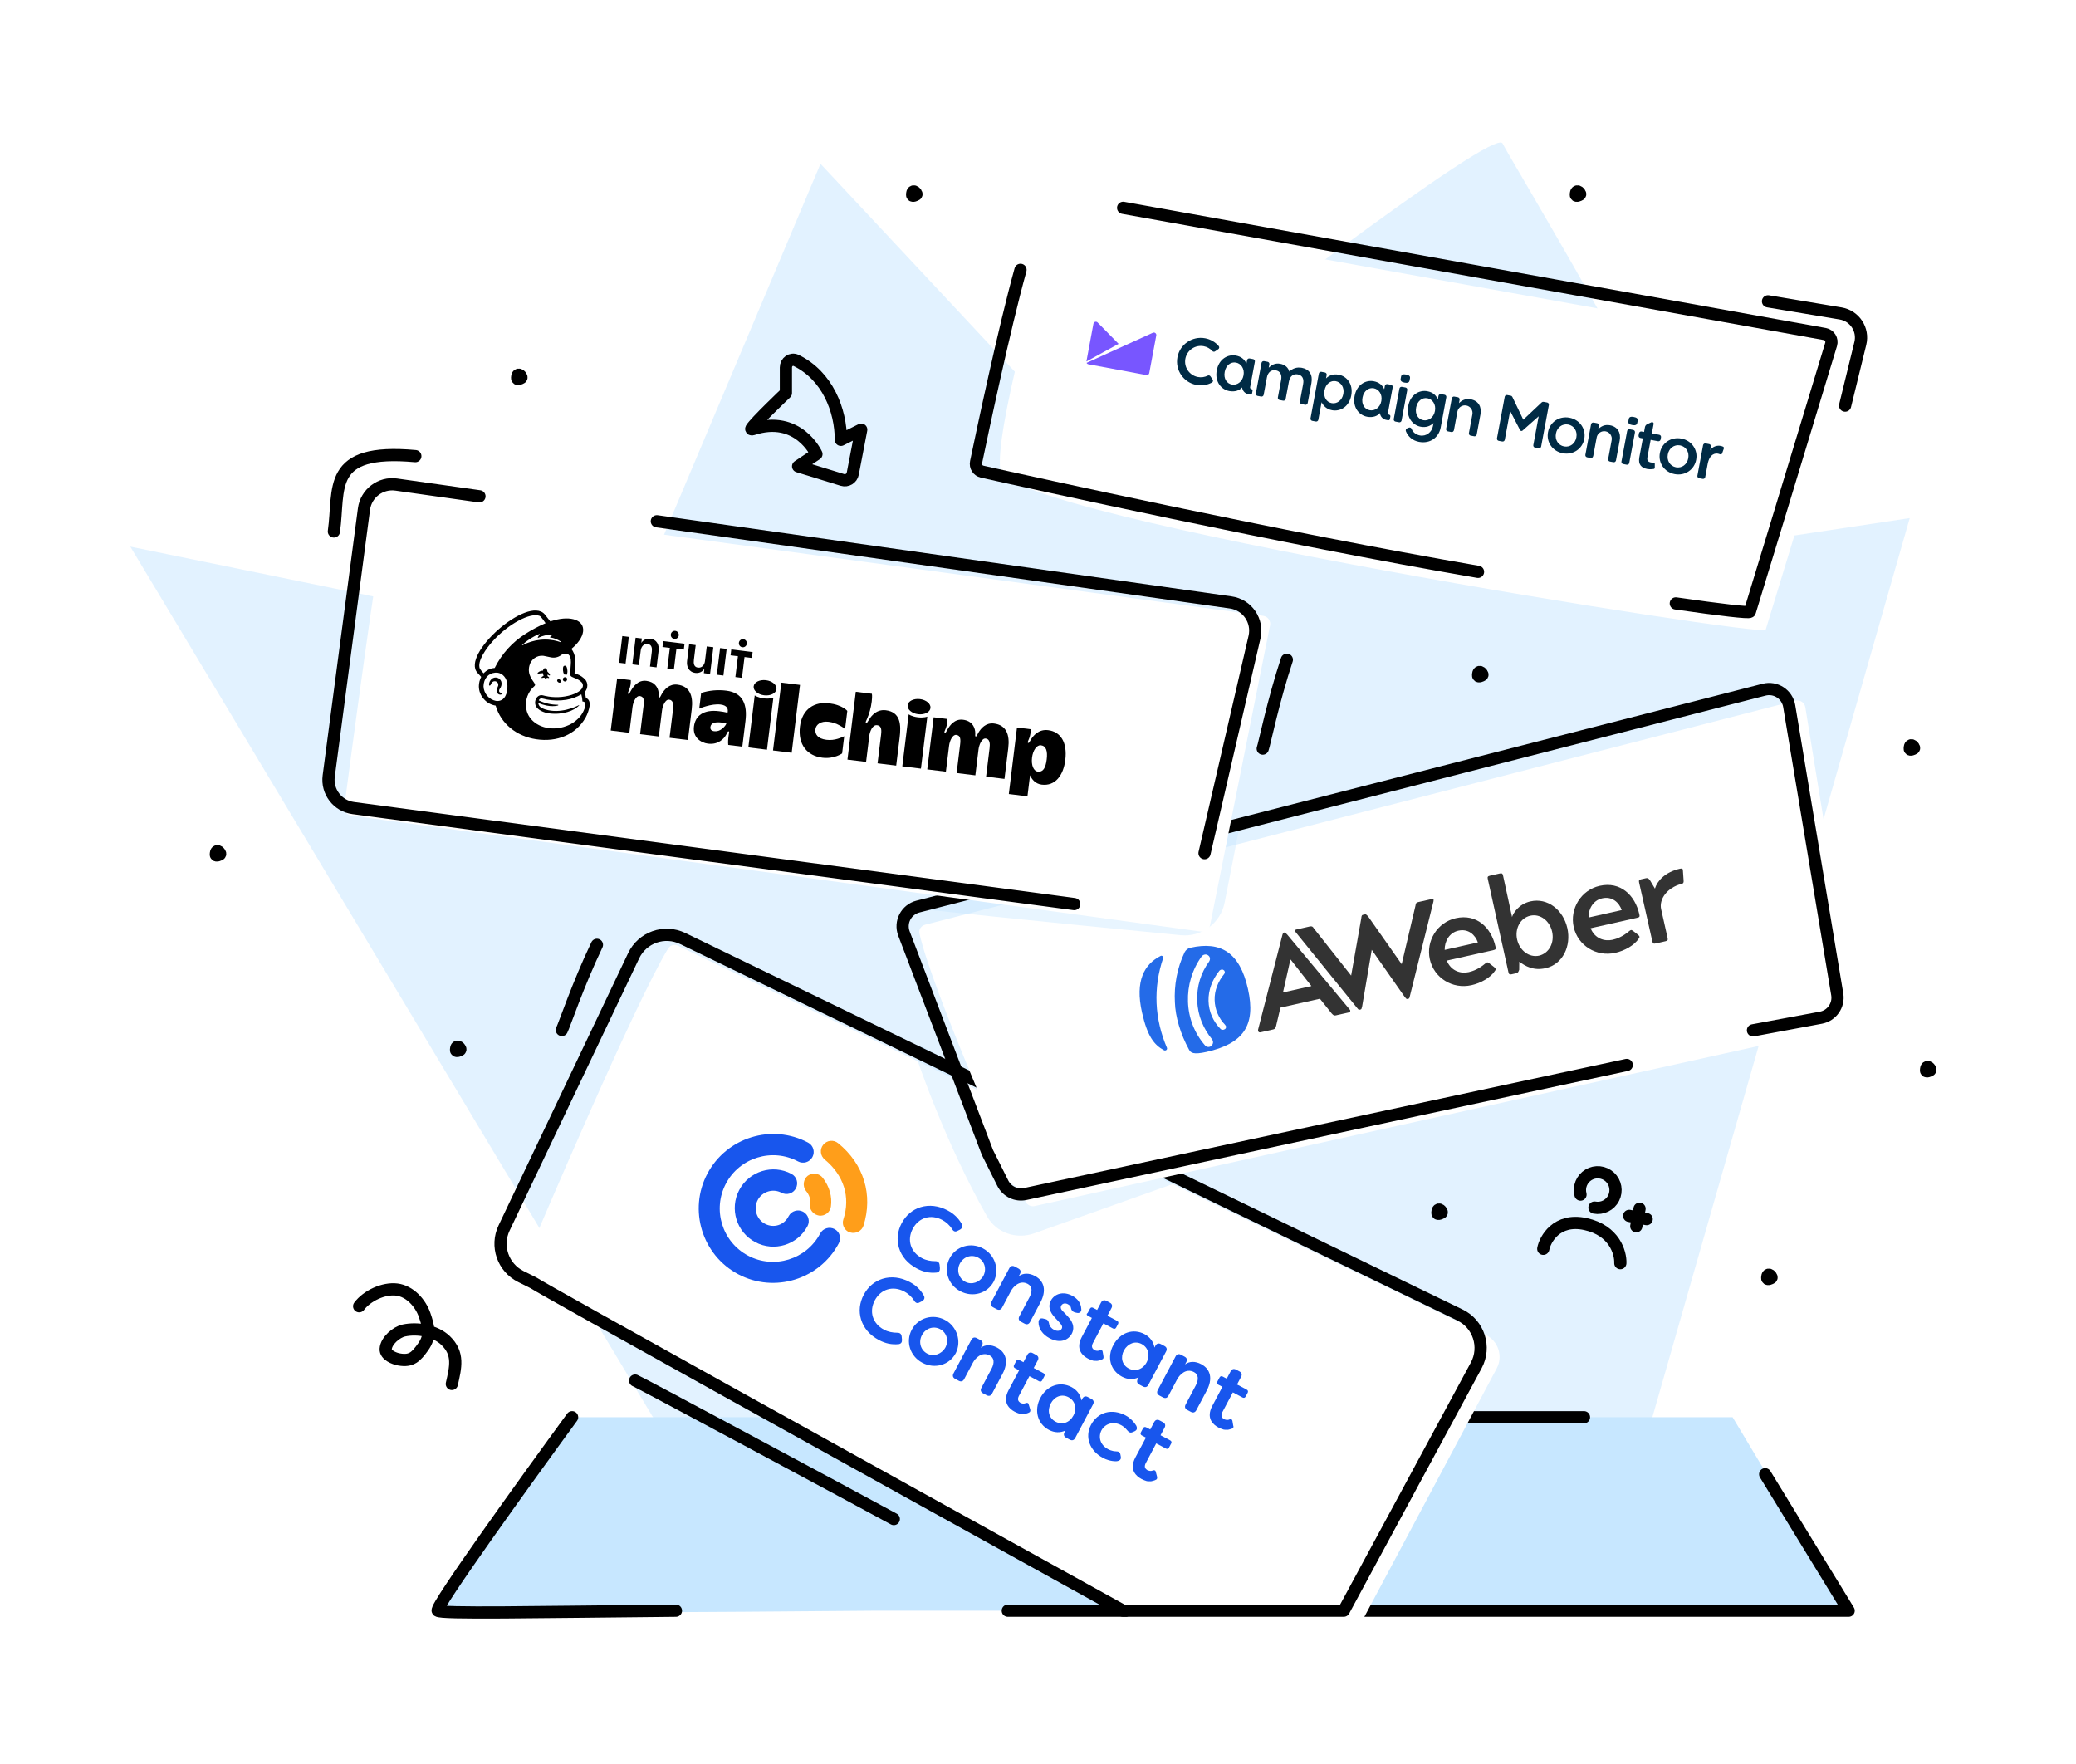 <svg width="279" height="237" viewBox="0 0 279 237" fill="none" xmlns="http://www.w3.org/2000/svg">
<g clip-path="url(#clip0_1_5501)">
<path opacity="0.5" d="M17.512 73.451L92.758 198.77L218.35 203.421L256.657 69.62L231.211 73.451C222.728 53.932 203.027 21.462 201.933 19.273C200.839 17.084 163.9 45.359 145.567 59.77L110.27 22.01L82.907 86.858L17.512 73.451Z" fill="#C7E7FF"/>
<path d="M58.828 216.436C58.39 215.998 70.685 198.924 76.887 190.441H232.851L248.447 216.436H117.656C98.229 216.618 59.266 216.873 58.828 216.436Z" fill="#C7E7FF"/>
<path d="M76.887 190.441C70.685 198.924 58.39 215.998 58.828 216.436C59.266 216.873 71.414 216.618 90.841 216.436M135.441 216.436H248.447L237.229 198.103M212.876 190.441H188.524" stroke="black" stroke-width="1.642" stroke-linecap="round" stroke-linejoin="round"/>
<g filter="url(#filter0_i_1_5501)">
<path d="M68.234 168.213C70.579 162.678 83.289 132.821 87.61 125.804C87.889 125.351 88.459 125.213 88.939 125.444L197.486 177.738C199.167 178.547 199.836 180.593 198.959 182.24L180.901 216.128C180.711 216.485 180.34 216.708 179.935 216.708L151.605 216.708C151.415 216.708 151.228 216.659 151.063 216.564L68.703 169.579C68.222 169.305 68.018 168.723 68.234 168.213Z" fill="white"/>
</g>
<path d="M122.858 141.189C122.037 138.726 127.784 143.105 128.057 142.831L134.221 156.862C135.254 159.214 137.785 160.531 140.304 160.027L157.88 156.512L159.522 158.427L138.991 165.727C136.593 166.58 133.91 165.673 132.654 163.459C127.074 153.622 123.44 142.935 122.858 141.189Z" fill="#C7E7FF" fill-opacity="0.4"/>
<path d="M91.751 126.112L196.208 176.704C198.733 177.927 199.728 181.009 198.395 183.478L180.593 216.434H150.924C116.271 197.264 73.251 173.421 71.692 172.381L69.992 171.532C67.593 170.332 66.595 167.432 67.748 165.01L85.157 128.428C86.332 125.96 89.291 124.92 91.751 126.112Z" stroke="black" stroke-width="1.642" stroke-linecap="round" stroke-linejoin="round"/>
<g filter="url(#filter1_i_1_5501)">
<path d="M135.633 159.804C133.534 155.073 122.938 131.002 121.378 123.781C121.263 123.246 121.613 122.754 122.143 122.617L239.081 92.509C239.705 92.349 240.331 92.758 240.435 93.393L247.192 134.968C247.285 135.541 246.915 136.087 246.348 136.213L136.865 160.423C136.358 160.535 135.843 160.279 135.633 159.804Z" fill="white"/>
</g>
<path d="M122.586 122.036C122.586 122.036 130.521 120.121 130.795 119.847L155.148 122.578C157.942 122.892 160.519 121.036 161.109 118.287L162.534 111.638L166.638 110.817L164.584 121.279C164.042 124.039 161.497 125.939 158.698 125.668C140.848 123.946 122.586 122.036 122.586 122.036Z" fill="#C7E7FF" fill-opacity="0.4"/>
<path d="M218.625 143.104L137.79 160.445C136.57 160.706 135.327 160.109 134.769 158.993L132.708 154.87L121.487 125.447C120.905 123.92 121.781 122.227 123.364 121.821L237.079 92.677C238.633 92.279 240.194 93.296 240.458 94.877L246.914 133.615C247.159 135.085 246.181 136.482 244.715 136.754L235.589 138.452" stroke="black" stroke-width="1.642" stroke-linecap="round" stroke-linejoin="round"/>
<g filter="url(#filter2_i_1_5501)">
<path d="M132.256 61.515C131.458 56.62 137.513 34.847 139.879 27.663C140.048 27.151 140.566 26.857 141.096 26.952L245.173 45.67C245.818 45.786 246.217 46.438 246.027 47.065C242.276 59.429 235.362 82.207 235.105 82.991C234.773 84.003 133.299 67.909 132.256 61.515Z" fill="white"/>
</g>
<g filter="url(#filter3_i_1_5501)">
<path d="M44.089 106.743C44.843 100.996 48.463 73.605 49.938 66.165C50.048 65.612 50.569 65.267 51.128 65.343L167.568 81.108C168.194 81.193 168.618 81.788 168.494 82.407L160.443 122.667C160.329 123.234 159.794 123.615 159.221 123.537L45.027 107.953C44.431 107.871 44.01 107.34 44.089 106.743Z" fill="white"/>
</g>
<path d="M150.943 27.925L245.236 44.884C245.881 44.999 246.28 45.651 246.09 46.278C242.339 58.643 235.425 81.42 235.168 82.204C235.104 82.399 231.312 81.962 225.219 81.085M137.149 36.26C134.966 44.121 131.995 58.183 131.177 62.106C131.055 62.69 131.417 63.251 131.999 63.381C138.313 64.793 172.163 72.3 198.636 76.84" stroke="black" stroke-width="1.642" stroke-linecap="round" stroke-linejoin="round"/>
<path d="M237.609 40.489L247.369 42.12C249.253 42.435 250.471 44.285 250.017 46.139L247.97 54.506" stroke="black" stroke-width="1.642" stroke-linecap="round" stroke-linejoin="round"/>
<path d="M161.881 114.645L168.6 85.608C169.106 83.419 167.629 81.266 165.404 80.952L88.276 70.045M64.437 66.693L53.249 65.113C51.141 64.815 49.194 66.293 48.916 68.404L44.177 104.284C43.9 106.38 45.373 108.304 47.469 108.583L144.369 121.486" stroke="black" stroke-width="1.642" stroke-linecap="round" stroke-linejoin="round"/>
<path d="M172.944 88.654C171.071 94.302 169.938 99.981 169.704 100.595" stroke="black" stroke-width="1.642" stroke-linecap="round" stroke-linejoin="round"/>
<path d="M55.818 61.292C43.778 60.198 45.693 65.67 44.873 71.416" stroke="black" stroke-width="1.642" stroke-linecap="round" stroke-linejoin="round"/>
<path d="M80.223 126.961C77.656 132.329 75.82 137.822 75.51 138.401" stroke="black" stroke-width="1.642" stroke-linecap="round" stroke-linejoin="round"/>
<path d="M120.12 204.122C113.25 200.392 85.972 185.752 85.359 185.516" stroke="black" stroke-width="1.642" stroke-linecap="round" stroke-linejoin="round"/>
<path d="M109.724 61.019C109.724 61.019 107.309 55.65 101.148 57.675C101.031 57.713 100.913 57.692 100.975 57.586C101.454 56.763 105.62 52.81 105.62 52.81L105.62 49.378C105.62 48.638 106.342 48.113 107.006 48.438C111.211 50.496 113.008 55.136 113.008 59.103L115.744 57.735L114.606 63.651C114.483 64.291 113.832 64.682 113.21 64.49L107.262 62.66L109.724 61.019Z" stroke="black" stroke-width="1.642" stroke-linecap="round" stroke-linejoin="round"/>
<path d="M214.286 162.27C214.795 162.365 215.322 162.292 215.787 162.062C216.252 161.832 216.629 161.457 216.862 160.994C217.095 160.53 217.172 160.004 217.08 159.494C216.989 158.983 216.734 158.516 216.354 158.163C215.974 157.81 215.49 157.59 214.974 157.536C214.459 157.482 213.939 157.596 213.494 157.863C213.049 158.129 212.703 158.533 212.507 159.013C212.311 159.493 212.277 160.024 212.409 160.525" stroke="black" stroke-width="1.642" stroke-linecap="round" stroke-linejoin="round"/>
<path d="M207.406 167.81C207.641 166.55 209.194 163.638 213.079 164.486C216.965 165.335 217.82 168.341 217.762 169.738" stroke="black" stroke-width="1.642" stroke-linecap="round" stroke-linejoin="round"/>
<path d="M220.345 162.425L219.906 164.778M218.949 163.383L221.302 163.821" stroke="black" stroke-width="1.642" stroke-linecap="round" stroke-linejoin="round"/>
<path d="M48.268 175.528C49.32 174.122 51.539 173.064 53.33 173.284C55.088 173.5 56.507 175.097 57.059 176.681C57.618 178.289 57.925 179.525 56.86 181.001C55.928 182.291 55.323 182.974 53.648 182.681C52.97 182.563 51.789 182.092 51.836 181.273C51.901 180.164 53.272 178.998 54.29 178.783C56.117 178.397 58.503 178.802 59.887 180.136C61.716 181.899 61.227 183.729 60.725 185.971" stroke="black" stroke-width="1.642" stroke-linecap="round"/>
<g clip-path="url(#clip1_1_5501)">
<path fill-rule="evenodd" clip-rule="evenodd" d="M188.966 50.328C188.627 50.266 188.354 50.29 188.295 50.602L188.239 50.908C188.18 51.221 188.425 51.35 188.764 51.413C189.103 51.476 189.378 51.444 189.436 51.131L189.493 50.825C189.551 50.513 189.305 50.392 188.966 50.328ZM188.893 52.07L188.416 51.981C188.34 51.967 188.261 51.983 188.198 52.027C188.134 52.071 188.09 52.138 188.076 52.214L187.312 56.314C187.298 56.39 187.314 56.468 187.358 56.532C187.402 56.596 187.469 56.64 187.545 56.654L188.022 56.743C188.098 56.757 188.177 56.74 188.24 56.697C188.304 56.653 188.348 56.586 188.362 56.51L189.126 52.41C189.14 52.334 189.124 52.255 189.08 52.192C189.036 52.128 188.969 52.084 188.893 52.07ZM174.966 49.425C174.272 49.296 173.729 49.509 173.275 49.927C173.123 49.396 172.71 49.005 172.051 48.882C171.348 48.751 170.878 49.059 170.507 49.411L170.592 48.956C170.599 48.918 170.598 48.879 170.59 48.842C170.582 48.804 170.567 48.769 170.546 48.737C170.524 48.706 170.496 48.679 170.464 48.658C170.432 48.637 170.396 48.623 170.358 48.616L169.882 48.527C169.806 48.513 169.727 48.53 169.664 48.573C169.6 48.617 169.556 48.684 169.542 48.76L168.778 52.86C168.764 52.936 168.78 53.014 168.824 53.078C168.868 53.142 168.935 53.186 169.011 53.2L169.488 53.289C169.525 53.296 169.564 53.296 169.601 53.288C169.639 53.28 169.674 53.264 169.706 53.243C169.737 53.221 169.764 53.193 169.785 53.161C169.806 53.129 169.82 53.093 169.827 53.056L170.264 50.714C170.395 50.01 170.875 49.651 171.456 49.759C172.038 49.867 172.311 50.331 172.178 51.043L171.737 53.411C171.722 53.487 171.739 53.566 171.783 53.63C171.826 53.694 171.894 53.737 171.97 53.752L172.446 53.84C172.484 53.847 172.523 53.847 172.56 53.839C172.598 53.831 172.633 53.816 172.665 53.794C172.696 53.773 172.723 53.745 172.744 53.713C172.765 53.681 172.779 53.645 172.786 53.607L173.223 51.265C173.36 50.527 173.843 50.203 174.415 50.31C175.005 50.42 175.271 50.874 175.135 51.603L174.696 53.962C174.681 54.038 174.698 54.117 174.741 54.181C174.785 54.245 174.852 54.288 174.928 54.303L175.405 54.392C175.481 54.406 175.56 54.389 175.623 54.345C175.687 54.302 175.731 54.234 175.745 54.158L176.245 51.477C176.453 50.358 175.964 49.611 174.966 49.425ZM219.567 56.031C219.229 55.968 218.954 55.992 218.896 56.305L218.839 56.61C218.781 56.923 219.026 57.052 219.365 57.115C219.703 57.178 219.979 57.146 220.037 56.834L220.094 56.528C220.152 56.215 219.905 56.094 219.567 56.031ZM219.494 57.772L219.017 57.684C218.941 57.669 218.862 57.686 218.798 57.73C218.735 57.773 218.691 57.841 218.677 57.916L217.913 62.016C217.899 62.092 217.915 62.171 217.959 62.235C218.003 62.298 218.07 62.342 218.146 62.356L218.623 62.445C218.699 62.459 218.777 62.443 218.841 62.399C218.904 62.355 218.948 62.288 218.962 62.212L219.726 58.112C219.756 57.954 219.652 57.802 219.494 57.772ZM161.76 46.519C162.212 46.601 162.623 46.831 162.931 47.172C162.977 47.222 163.039 47.255 163.106 47.263C163.174 47.27 163.242 47.254 163.297 47.215L163.733 46.916C163.766 46.894 163.793 46.865 163.814 46.831C163.834 46.797 163.848 46.76 163.853 46.721C163.858 46.682 163.854 46.642 163.843 46.604C163.832 46.566 163.812 46.531 163.787 46.501C163.316 45.953 162.67 45.583 161.959 45.454C160.23 45.132 158.561 46.276 158.239 48.005C157.917 49.734 159.061 51.403 160.79 51.725C161.5 51.861 162.236 51.748 162.873 51.406C162.908 51.388 162.938 51.362 162.962 51.331C162.987 51.3 163.004 51.264 163.014 51.226C163.023 51.188 163.024 51.148 163.017 51.109C163.01 51.07 162.994 51.033 162.972 51.001L162.673 50.565C162.634 50.509 162.577 50.469 162.511 50.452C162.446 50.435 162.376 50.443 162.316 50.473C161.906 50.68 161.439 50.746 160.989 50.66C160.44 50.557 159.954 50.241 159.638 49.78C159.323 49.32 159.202 48.753 159.304 48.204C159.407 47.655 159.723 47.17 160.184 46.854C160.644 46.538 161.211 46.418 161.76 46.519L161.76 46.519ZM192.846 55.239C192.683 56.116 191.971 56.594 191.285 56.466C190.591 56.337 190.151 55.671 190.319 54.768L190.322 54.751C190.487 53.866 191.15 53.388 191.835 53.516C192.521 53.644 193.013 54.346 192.849 55.222L192.846 55.239ZM194.143 53.048L193.666 52.959C193.629 52.952 193.59 52.953 193.552 52.961C193.515 52.969 193.479 52.984 193.448 53.005C193.416 53.027 193.389 53.055 193.368 53.087C193.347 53.119 193.333 53.155 193.326 53.192L193.24 53.652C192.991 53.112 192.572 52.711 191.826 52.572C190.75 52.371 189.542 53.026 189.257 54.553L189.254 54.57C188.971 56.089 189.852 57.142 190.936 57.344C191.7 57.486 192.242 57.225 192.643 56.859L192.653 56.85L192.574 57.274C192.427 58.064 191.683 58.673 190.832 58.515C190.31 58.417 189.876 58.086 189.712 57.634C189.685 57.562 189.63 57.504 189.56 57.472C189.489 57.441 189.409 57.438 189.337 57.465L189.111 57.561C189.038 57.589 188.98 57.644 188.948 57.714C188.916 57.784 188.913 57.865 188.94 57.937C189.214 58.655 189.833 59.214 190.719 59.379C192.238 59.662 193.376 58.753 193.619 57.451L194.376 53.388C194.39 53.312 194.374 53.234 194.33 53.17C194.286 53.106 194.219 53.062 194.143 53.048ZM216.371 57.145C215.658 57.013 215.166 57.294 214.792 57.664L214.877 57.208C214.891 57.132 214.875 57.054 214.831 56.99C214.787 56.926 214.72 56.883 214.644 56.869L214.167 56.78C214.091 56.766 214.012 56.782 213.949 56.826C213.885 56.87 213.842 56.937 213.828 57.013L213.063 61.113C213.049 61.188 213.066 61.267 213.109 61.331C213.153 61.394 213.22 61.438 213.296 61.453L213.773 61.542C213.931 61.571 214.084 61.466 214.121 61.265L214.581 58.797C214.604 58.662 214.653 58.534 214.725 58.419C214.798 58.304 214.893 58.205 215.004 58.127C215.116 58.049 215.242 57.994 215.375 57.965C215.508 57.936 215.645 57.934 215.779 57.959C215.913 57.984 216.04 58.035 216.154 58.11C216.267 58.185 216.365 58.282 216.441 58.394C216.517 58.507 216.57 58.634 216.596 58.768C216.622 58.901 216.622 59.038 216.594 59.172L216.126 61.683C216.112 61.759 216.129 61.838 216.172 61.901C216.216 61.965 216.283 62.009 216.359 62.023L216.836 62.112C216.912 62.127 216.991 62.11 217.054 62.066C217.118 62.022 217.162 61.955 217.176 61.879L217.675 59.202C217.872 58.144 217.403 57.338 216.371 57.145ZM197.656 53.658C196.944 53.525 196.452 53.807 196.077 54.176L196.162 53.721C196.176 53.645 196.16 53.566 196.116 53.503C196.072 53.439 196.005 53.395 195.929 53.381L195.452 53.292C195.376 53.278 195.298 53.295 195.234 53.339C195.171 53.382 195.127 53.449 195.113 53.525L194.349 57.625C194.335 57.701 194.351 57.779 194.395 57.843C194.438 57.907 194.505 57.951 194.581 57.965L195.058 58.054C195.216 58.084 195.369 57.979 195.406 57.778L195.866 55.309C195.916 55.042 196.07 54.806 196.294 54.652C196.518 54.498 196.794 54.44 197.061 54.49C197.328 54.54 197.564 54.693 197.718 54.917C197.871 55.141 197.93 55.417 197.88 55.684L197.412 58.196C197.398 58.272 197.414 58.35 197.458 58.414C197.501 58.478 197.568 58.522 197.644 58.536L198.122 58.625C198.198 58.639 198.276 58.622 198.34 58.579C198.403 58.535 198.447 58.468 198.461 58.392L198.96 55.714C199.158 54.656 198.688 53.85 197.656 53.658ZM231.596 60.038C231.587 60.032 231.578 60.026 231.568 60.021C231.463 59.972 231.351 59.937 231.236 59.916C230.977 59.867 230.709 59.893 230.463 59.99C230.218 60.088 230.005 60.253 229.849 60.466L229.933 60.014C229.947 59.938 229.931 59.86 229.887 59.796C229.843 59.732 229.776 59.688 229.7 59.674L229.223 59.585C229.147 59.571 229.068 59.588 229.005 59.632C228.941 59.675 228.897 59.742 228.883 59.818L228.119 63.919C228.105 63.995 228.122 64.073 228.165 64.136C228.209 64.2 228.276 64.244 228.352 64.258L228.829 64.347C228.905 64.361 228.984 64.345 229.047 64.301C229.111 64.257 229.155 64.19 229.169 64.114L229.493 62.379C229.754 60.977 230.532 60.861 230.948 60.974C231.029 60.996 231.1 61.021 231.16 61.041C231.177 61.046 231.195 61.051 231.212 61.055C231.311 61.074 231.405 61.019 231.441 60.93L231.672 60.275C231.687 60.233 231.688 60.187 231.674 60.144C231.66 60.101 231.633 60.064 231.596 60.038ZM211.853 58.775L211.85 58.789C211.7 59.591 211.022 60.135 210.206 59.992C209.393 59.831 208.956 59.079 209.105 58.278L209.111 58.249C209.26 57.448 209.939 56.903 210.755 57.047C211.568 57.207 212.005 57.959 211.855 58.76L211.853 58.775ZM210.926 56.131C209.52 55.869 208.289 56.743 208.045 58.054L208.041 58.076C207.796 59.386 208.63 60.646 210.035 60.908C211.441 61.17 212.672 60.295 212.916 58.985L212.92 58.962C213.164 57.652 212.331 56.393 210.926 56.131ZM226.889 61.577L226.887 61.592C226.737 62.393 226.059 62.937 225.243 62.794C224.43 62.633 223.993 61.881 224.142 61.08L224.148 61.051C224.297 60.25 224.975 59.705 225.792 59.849C226.604 60.009 227.041 60.761 226.892 61.562L226.889 61.577ZM225.962 58.933C224.556 58.671 223.326 59.545 223.081 60.856L223.077 60.878C222.833 62.188 223.666 63.448 225.072 63.71C226.478 63.972 227.709 63.097 227.953 61.787L227.957 61.764C228.201 60.454 227.368 59.195 225.962 58.933ZM207.925 54.086L207.446 53.997C207.402 53.989 207.356 53.991 207.313 54.004C207.269 54.016 207.229 54.039 207.196 54.069L204.721 56.397L203.25 53.334C203.23 53.294 203.201 53.258 203.165 53.231C203.129 53.203 203.087 53.184 203.042 53.176L202.563 53.087C202.487 53.073 202.409 53.089 202.345 53.133C202.281 53.177 202.238 53.244 202.224 53.32L201.184 58.899C201.17 58.975 201.186 59.053 201.23 59.117C201.274 59.181 201.341 59.225 201.417 59.239L201.894 59.328C201.97 59.342 202.049 59.325 202.113 59.282C202.176 59.238 202.22 59.171 202.234 59.095L202.955 55.225L204.281 57.785L204.284 57.791L204.295 57.811L204.296 57.811C204.311 57.837 204.332 57.859 204.356 57.876C204.381 57.893 204.409 57.905 204.439 57.91C204.468 57.916 204.498 57.915 204.527 57.908C204.557 57.901 204.584 57.888 204.607 57.869L204.608 57.869L204.625 57.854L204.63 57.85L206.789 55.939L206.068 59.809C206.054 59.885 206.071 59.963 206.114 60.027C206.158 60.091 206.225 60.135 206.301 60.149L206.779 60.238C206.855 60.252 206.933 60.235 206.997 60.191C207.061 60.148 207.105 60.081 207.119 60.005L208.158 54.426C208.172 54.35 208.156 54.271 208.112 54.208C208.068 54.144 208.001 54.1 207.925 54.086ZM204.439 57.911L204.438 57.911L204.438 57.911L204.439 57.911ZM180.533 52.945C180.37 53.821 179.658 54.3 178.973 54.172C178.278 54.042 177.838 53.377 178.006 52.474L178.01 52.457C178.174 51.572 178.837 51.094 179.522 51.222C180.208 51.349 180.7 52.052 180.536 52.928L180.533 52.945ZM179.919 50.353C179.173 50.214 178.638 50.433 178.211 50.847L178.296 50.392C178.303 50.354 178.302 50.315 178.295 50.278C178.287 50.24 178.271 50.205 178.25 50.173C178.228 50.142 178.201 50.115 178.168 50.094C178.136 50.073 178.1 50.059 178.063 50.052L177.586 49.963C177.548 49.956 177.51 49.956 177.472 49.964C177.435 49.972 177.399 49.987 177.368 50.009C177.336 50.031 177.309 50.058 177.288 50.09C177.267 50.122 177.253 50.158 177.246 50.196L176.125 56.214C176.118 56.251 176.118 56.29 176.126 56.327C176.134 56.365 176.149 56.4 176.171 56.432C176.192 56.464 176.22 56.491 176.252 56.511C176.284 56.532 176.32 56.547 176.358 56.554L176.835 56.643C176.872 56.65 176.911 56.649 176.948 56.641C176.986 56.633 177.021 56.618 177.053 56.596C177.085 56.575 177.112 56.547 177.132 56.515C177.153 56.483 177.168 56.447 177.175 56.409L177.615 54.047C177.857 54.533 178.267 54.983 179.03 55.125C180.115 55.327 181.316 54.662 181.599 53.143L181.602 53.126C181.887 51.599 180.995 50.553 179.919 50.353ZM167.119 50.445C166.955 51.322 166.243 51.8 165.558 51.672C164.863 51.543 164.424 50.877 164.592 49.974L164.595 49.957C164.76 49.072 165.422 48.594 166.107 48.722C166.793 48.849 167.285 49.552 167.122 50.428L167.119 50.445ZM168.17 52.276C168.116 52.266 168.069 52.235 168.038 52.19C168.007 52.145 167.995 52.089 168.005 52.036L168.647 48.593C168.661 48.517 168.644 48.439 168.601 48.375C168.557 48.312 168.49 48.268 168.414 48.254L167.937 48.165C167.861 48.151 167.782 48.167 167.719 48.211C167.655 48.255 167.611 48.322 167.597 48.398L167.512 48.853C167.263 48.313 166.843 47.916 166.097 47.777C165.021 47.576 163.812 48.231 163.528 49.758L163.524 49.775C163.241 51.294 164.123 52.347 165.207 52.549C165.993 52.695 166.614 52.446 166.933 52.057C166.954 52.278 167.046 52.487 167.197 52.652C167.347 52.816 167.546 52.927 167.765 52.968L168.032 53.018C168.058 53.023 168.086 53.022 168.112 53.017C168.139 53.011 168.164 53.001 168.186 52.985C168.208 52.97 168.227 52.95 168.242 52.928C168.257 52.905 168.267 52.88 168.272 52.853L168.335 52.516C168.34 52.489 168.34 52.462 168.334 52.436C168.328 52.409 168.318 52.384 168.302 52.362C168.287 52.339 168.267 52.32 168.245 52.306C168.222 52.291 168.197 52.281 168.17 52.276ZM185.641 53.897C185.478 54.773 184.765 55.251 184.08 55.124C183.386 54.994 182.946 54.328 183.114 53.426L183.118 53.408C183.282 52.524 183.945 52.046 184.63 52.173C185.315 52.301 185.808 53.004 185.644 53.879L185.641 53.897ZM186.693 55.727C186.639 55.717 186.591 55.687 186.561 55.642C186.53 55.596 186.518 55.541 186.528 55.487L187.169 52.045C187.184 51.969 187.167 51.891 187.123 51.827C187.08 51.763 187.012 51.719 186.936 51.705L186.459 51.617C186.383 51.602 186.305 51.619 186.241 51.663C186.177 51.706 186.134 51.773 186.119 51.849L186.035 52.305C185.785 51.765 185.365 51.368 184.619 51.228C183.543 51.028 182.335 51.683 182.05 53.21L182.047 53.227C181.764 54.746 182.645 55.798 183.73 56.001C184.516 56.147 185.136 55.898 185.456 55.508C185.476 55.73 185.569 55.939 185.719 56.103C185.869 56.268 186.069 56.379 186.288 56.42L186.554 56.469C186.581 56.474 186.608 56.474 186.635 56.468C186.661 56.463 186.686 56.452 186.708 56.437C186.731 56.422 186.75 56.402 186.764 56.379C186.779 56.357 186.789 56.331 186.794 56.305L186.857 55.968C186.862 55.941 186.862 55.914 186.856 55.887C186.851 55.861 186.84 55.836 186.825 55.813C186.809 55.791 186.79 55.772 186.767 55.757C186.744 55.742 186.719 55.732 186.693 55.727ZM222.997 58.425L222 58.239L222.238 56.961C222.245 56.924 222.241 56.886 222.228 56.85C222.214 56.815 222.191 56.785 222.162 56.762C222.132 56.739 222.097 56.724 222.059 56.72C222.022 56.715 221.984 56.721 221.95 56.737L221.386 56.994C221.305 57.03 221.234 57.084 221.179 57.154C221.124 57.223 221.087 57.304 221.071 57.391L220.949 58.044L220.611 57.981C220.535 57.967 220.457 57.983 220.393 58.027C220.329 58.07 220.285 58.137 220.271 58.213L220.216 58.508C220.202 58.584 220.219 58.663 220.262 58.727C220.306 58.79 220.373 58.834 220.45 58.848L220.788 58.911L220.318 61.432C220.13 62.439 220.613 62.879 221.386 63.023C221.796 63.099 222.246 63.019 222.246 63.019C222.246 63.019 222.397 63.003 222.391 62.83C222.39 62.771 222.392 62.365 222.392 62.365C222.392 62.266 222.367 62.182 222.226 62.178C222.157 62.176 222.026 62.172 221.856 62.14C221.5 62.073 221.323 61.871 221.399 61.463L221.838 59.107L222.835 59.293C222.873 59.3 222.911 59.3 222.949 59.292C222.986 59.284 223.022 59.269 223.053 59.247C223.085 59.225 223.112 59.197 223.133 59.165C223.153 59.133 223.168 59.097 223.175 59.06L223.23 58.765C223.259 58.607 223.155 58.455 222.997 58.425Z" fill="#002B45"/>
<path fill-rule="evenodd" clip-rule="evenodd" d="M155.372 44.874C155.354 44.835 155.329 44.8 155.297 44.771C155.266 44.742 155.229 44.719 155.189 44.704C155.149 44.689 155.106 44.682 155.063 44.683C155.02 44.685 154.978 44.695 154.939 44.712L146.03 48.761C146.052 48.809 146.085 48.851 146.126 48.883C146.167 48.916 146.216 48.938 146.267 48.947L146.268 48.947L154.07 50.401C154.247 50.434 154.418 50.317 154.451 50.14L155.397 45.064C155.408 44.999 155.399 44.933 155.372 44.874L155.372 44.874ZM147.506 43.327C147.464 43.285 147.412 43.255 147.355 43.24C147.297 43.225 147.237 43.226 147.18 43.243C147.123 43.259 147.072 43.291 147.032 43.335C146.992 43.379 146.965 43.432 146.953 43.49L146.005 48.576L150.33 46.202L147.506 43.326" fill="#7856FF"/>
</g>
<g clip-path="url(#clip2_1_5501)">
<path fill-rule="evenodd" clip-rule="evenodd" d="M121.178 179.586C121.134 179.256 120.965 179.079 120.566 179.087C119.994 179.09 119.356 178.971 118.808 178.68C117.268 177.864 116.77 176.24 117.569 174.734C118.368 173.229 119.991 172.73 121.531 173.547C122.044 173.82 122.553 174.265 122.853 174.775C123.07 175.109 123.294 175.184 123.61 175.001L123.908 174.852C124.225 174.669 124.317 174.411 124.169 174.113C123.72 173.305 123.11 172.719 122.255 172.265C121.057 171.63 119.779 171.478 118.626 171.831C117.527 172.169 116.642 172.927 116.079 173.988C115.517 175.049 115.385 176.207 115.722 177.307C116.076 178.459 116.885 179.414 118.117 180.067C119.006 180.539 119.834 180.715 120.807 180.617C121.103 180.555 121.246 180.368 121.22 180.003L121.178 179.586Z" fill="#1856ED"/>
<path fill-rule="evenodd" clip-rule="evenodd" d="M127.002 177.371C125.359 176.499 123.387 177.076 122.534 178.684C121.681 180.292 122.31 182.248 123.952 183.12C125.629 184.009 127.601 183.433 128.454 181.824C129.255 180.232 128.61 178.224 127.002 177.371ZM124.606 181.888C123.716 181.416 123.413 180.334 123.903 179.41C124.393 178.486 125.458 178.131 126.348 178.602C127.238 179.074 127.541 180.156 127.051 181.08C126.527 181.986 125.461 182.341 124.606 181.888Z" fill="#1856ED"/>
<path fill-rule="evenodd" clip-rule="evenodd" d="M133.981 181.073C133.194 180.655 132.397 180.671 131.814 181.107L131.978 180.799C132.141 180.491 132.061 180.229 131.753 180.066L131.274 179.812C130.966 179.648 130.704 179.729 130.54 180.037L128.145 184.554C127.981 184.862 128.062 185.124 128.37 185.287L128.849 185.541C129.157 185.705 129.418 185.624 129.582 185.316L130.743 183.126C131.052 182.544 131.925 181.56 133.02 182.141C133.602 182.45 133.69 183.11 133.254 183.932L131.893 186.498C131.729 186.806 131.81 187.068 132.118 187.231L132.597 187.486C132.905 187.649 133.167 187.569 133.33 187.261L134.728 184.626C135.544 183.086 135.282 181.762 133.981 181.073Z" fill="#1856ED"/>
<path fill-rule="evenodd" clip-rule="evenodd" d="M146.674 187.979L146.195 187.725C145.887 187.562 145.625 187.642 145.462 187.95L145.335 188.19C145.215 187.424 144.728 186.772 144.009 186.391C142.469 185.574 140.705 186.172 139.815 187.849C138.944 189.492 139.42 191.323 140.96 192.14C141.713 192.539 142.492 192.558 143.193 192.228L143.066 192.467C142.903 192.775 142.983 193.037 143.291 193.201L143.77 193.455C144.078 193.618 144.34 193.538 144.503 193.23L146.899 188.713C147.063 188.405 146.982 188.143 146.674 187.979ZM141.853 191.035C140.963 190.563 140.71 189.552 141.218 188.593C141.726 187.635 142.705 187.277 143.596 187.75C144.485 188.221 144.772 189.251 144.264 190.209C143.756 191.167 142.777 191.525 141.853 191.035Z" fill="#1856ED"/>
<path fill-rule="evenodd" clip-rule="evenodd" d="M150.679 191.508C150.85 191.599 151.208 191.833 151.494 192.203C151.729 192.503 151.953 192.578 152.251 192.429L152.479 192.331C152.654 192.248 152.761 192.13 152.781 192.009C152.801 191.888 152.787 191.749 152.705 191.574C152.254 190.853 151.693 190.423 151.282 190.205C149.434 189.225 147.533 189.751 146.625 191.462C145.754 193.105 146.437 194.958 148.251 195.92C148.627 196.12 149.245 196.36 149.99 196.361C150.216 196.349 150.425 196.284 150.532 196.166C150.639 196.047 150.659 195.926 150.629 195.735L150.583 195.491C150.539 195.161 150.352 195.018 149.953 195.025C149.434 195.013 148.989 194.777 148.92 194.741C147.894 194.196 147.538 193.131 148.046 192.172C148.57 191.267 149.652 190.963 150.679 191.508Z" fill="#1856ED"/>
<path fill-rule="evenodd" clip-rule="evenodd" d="M155.33 197.788C155.298 197.684 155.282 197.631 155.214 197.595C155.145 197.559 155.059 197.557 154.954 197.589L154.902 197.605C154.831 197.655 154.587 197.701 154.33 197.608C154.261 197.572 154.175 197.57 154.125 197.5C153.835 197.302 153.773 197.006 153.99 196.595L155.388 193.96L156.688 194.65C156.859 194.741 157.017 194.693 157.107 194.522L157.398 193.974C157.489 193.803 157.44 193.646 157.269 193.555L155.969 192.865L156.223 192.386L156.513 191.839C156.677 191.531 156.596 191.269 156.288 191.105L155.844 190.869C155.536 190.706 155.274 190.787 155.11 191.094L154.584 192.087L154.036 191.797C153.865 191.706 153.708 191.754 153.617 191.925L153.327 192.472C153.236 192.644 153.284 192.801 153.456 192.892L154.003 193.182L153.695 193.764L152.587 195.851C151.698 197.528 152.734 198.385 153.419 198.748C153.658 198.875 153.882 198.949 154.105 199.024C154.226 199.044 154.347 199.064 154.486 199.051C154.693 199.073 154.85 199.025 155.06 198.96C155.165 198.928 155.269 198.896 155.34 198.846C155.497 198.797 155.535 198.643 155.505 198.451L155.33 197.788Z" fill="#1856ED"/>
<path fill-rule="evenodd" clip-rule="evenodd" d="M138.253 188.731C138.221 188.627 138.205 188.574 138.137 188.538C138.068 188.501 137.982 188.5 137.877 188.532L137.824 188.548C137.754 188.598 137.51 188.644 137.287 188.569C137.218 188.533 137.132 188.531 137.081 188.46C136.792 188.263 136.729 187.967 136.947 187.556L138.345 184.921L139.645 185.611C139.816 185.702 139.973 185.653 140.064 185.482L140.354 184.935C140.445 184.764 140.397 184.607 140.226 184.516L138.926 183.826L139.18 183.347L139.47 182.799C139.634 182.492 139.553 182.23 139.245 182.066L138.8 181.83C138.492 181.667 138.231 181.747 138.067 182.055L137.541 183.048L136.993 182.757C136.822 182.667 136.665 182.715 136.574 182.886L136.284 183.433C136.193 183.605 136.241 183.762 136.412 183.852L136.96 184.143L136.651 184.725L135.544 186.812C134.655 188.489 135.691 189.346 136.376 189.709C136.615 189.836 136.839 189.91 137.062 189.985C137.183 190.005 137.304 190.025 137.443 190.011C137.65 190.034 137.807 189.986 138.017 189.921C138.121 189.889 138.226 189.857 138.297 189.807C138.454 189.758 138.493 189.604 138.462 189.412L138.253 188.731Z" fill="#1856ED"/>
<path fill-rule="evenodd" clip-rule="evenodd" d="M126.276 169.97C126.232 169.64 126.063 169.463 125.664 169.47C125.092 169.474 124.454 169.355 123.906 169.064C122.366 168.247 121.868 166.624 122.667 165.118C123.465 163.612 125.089 163.114 126.629 163.931C127.142 164.203 127.651 164.649 127.951 165.158C128.168 165.493 128.391 165.568 128.708 165.385L129.006 165.236C129.322 165.053 129.415 164.795 129.266 164.497C128.818 163.689 128.208 163.103 127.353 162.649C126.155 162.014 124.876 161.862 123.724 162.215C122.624 162.553 121.74 163.311 121.177 164.372C120.614 165.433 120.482 166.591 120.82 167.69C121.173 168.843 121.982 169.798 123.214 170.451C124.104 170.923 124.931 171.099 125.904 171.001C126.2 170.939 126.343 170.752 126.318 170.387L126.276 169.97Z" fill="#1856ED"/>
<path fill-rule="evenodd" clip-rule="evenodd" d="M132.099 167.754C130.457 166.883 128.485 167.46 127.632 169.068C126.778 170.676 127.407 172.632 129.05 173.503C130.727 174.393 132.699 173.816 133.552 172.208C134.371 170.581 133.708 168.607 132.099 167.754ZM129.721 172.237C128.832 171.765 128.528 170.684 129 169.794C129.49 168.87 130.556 168.514 131.446 168.986C132.336 169.458 132.639 170.54 132.149 171.464C131.643 172.335 130.577 172.691 129.721 172.237Z" fill="#1856ED"/>
<path fill-rule="evenodd" clip-rule="evenodd" d="M139.083 171.455C138.296 171.038 137.498 171.053 136.916 171.49L137.079 171.182C137.243 170.874 137.162 170.612 136.854 170.449L136.375 170.195C136.067 170.031 135.805 170.112 135.642 170.42L133.246 174.937C133.083 175.245 133.163 175.507 133.471 175.67L133.95 175.924C134.258 176.088 134.52 176.007 134.683 175.699L135.845 173.509C136.154 172.927 137.026 171.943 138.121 172.524C138.703 172.833 138.791 173.493 138.356 174.314L136.994 176.881C136.831 177.189 136.911 177.451 137.219 177.614L137.698 177.868C138.006 178.032 138.268 177.951 138.432 177.643L139.829 175.008C140.646 173.468 140.383 172.145 139.083 171.455Z" fill="#1856ED"/>
<path fill-rule="evenodd" clip-rule="evenodd" d="M143.459 176.847L142.867 176.226C142.545 175.924 142.499 175.68 142.626 175.44C142.789 175.132 143.172 175.072 143.514 175.254C143.753 175.381 143.922 175.558 143.935 175.784C143.997 176.08 144.131 176.239 144.424 176.35L144.699 176.409C144.889 176.465 145.08 176.435 145.187 176.316C145.275 176.232 145.348 176.095 145.318 175.904C145.284 175.141 144.866 174.524 144.079 174.106C142.949 173.507 141.747 173.79 141.221 174.783C140.839 175.502 141.028 176.303 141.857 177.138L142.414 177.74C142.752 178.095 142.799 178.339 142.69 178.544C142.526 178.852 142.091 178.928 141.646 178.692C141.304 178.51 141.035 178.192 140.991 177.862C140.928 177.566 140.83 177.338 140.52 177.261L140.21 177.185C140.021 177.128 139.829 177.158 139.741 177.243C139.652 177.327 139.579 177.464 139.575 177.637C139.554 178.503 140.089 179.313 141.048 179.821C142.485 180.584 143.589 180.073 144.043 179.217C144.315 178.704 144.456 177.859 143.459 176.847Z" fill="#1856ED"/>
<path fill-rule="evenodd" clip-rule="evenodd" d="M150.795 184.994C151.548 185.394 152.327 185.412 153.028 185.083L152.901 185.322C152.738 185.63 152.818 185.892 153.126 186.055L153.605 186.309C153.913 186.473 154.175 186.392 154.338 186.084L156.716 181.601C156.879 181.294 156.799 181.032 156.491 180.868L156.012 180.614C155.704 180.451 155.442 180.531 155.279 180.839L155.152 181.079C155.032 180.314 154.545 179.661 153.826 179.279C152.286 178.463 150.522 179.061 149.632 180.738C148.727 182.363 149.221 184.159 150.795 184.994ZM153.43 180.604C154.32 181.076 154.607 182.105 154.099 183.064C153.591 184.022 152.578 184.361 151.688 183.889C150.798 183.418 150.545 182.406 151.054 181.448C151.596 180.508 152.575 180.15 153.43 180.604Z" fill="#1856ED"/>
<path fill-rule="evenodd" clip-rule="evenodd" d="M161.431 183.309C160.643 182.891 159.846 182.907 159.263 183.343L159.427 183.035C159.59 182.727 159.51 182.466 159.202 182.302L158.723 182.048C158.415 181.885 158.153 181.965 157.99 182.273L155.594 186.79C155.43 187.098 155.511 187.36 155.819 187.524L156.298 187.778C156.606 187.941 156.868 187.861 157.031 187.553L158.193 185.362C158.501 184.781 159.374 183.797 160.469 184.378C161.051 184.686 161.139 185.347 160.703 186.168L159.342 188.734C159.178 189.042 159.259 189.304 159.567 189.468L160.046 189.722C160.354 189.885 160.616 189.805 160.779 189.497L162.177 186.862C162.994 185.322 162.731 183.999 161.431 183.309Z" fill="#1856ED"/>
<path fill-rule="evenodd" clip-rule="evenodd" d="M165.736 191.557L165.63 190.931C165.598 190.826 165.582 190.774 165.513 190.738C165.445 190.701 165.358 190.699 165.253 190.731L165.201 190.747C165.13 190.798 164.887 190.844 164.629 190.751C164.561 190.715 164.474 190.713 164.424 190.642C164.134 190.444 164.072 190.148 164.289 189.738L165.687 187.103L166.988 187.792C167.159 187.883 167.316 187.835 167.406 187.664L167.679 187.151C167.769 186.979 167.721 186.822 167.55 186.732L166.25 186.042L166.504 185.563L166.794 185.015C166.958 184.707 166.877 184.445 166.569 184.282L166.124 184.046C165.816 183.883 165.555 183.963 165.391 184.271L164.865 185.263L164.317 184.973C164.146 184.882 163.989 184.931 163.899 185.102L163.608 185.649C163.517 185.82 163.565 185.977 163.736 186.068L164.284 186.359L162.923 188.925C162.033 190.602 163.07 191.459 163.754 191.822C163.994 191.949 164.217 192.023 164.441 192.098C164.562 192.118 164.682 192.139 164.821 192.124C165.029 192.147 165.186 192.099 165.396 192.034C165.5 192.002 165.605 191.97 165.675 191.92C165.746 191.869 165.818 191.733 165.736 191.557Z" fill="#1856ED"/>
<path fill-rule="evenodd" clip-rule="evenodd" d="M146.196 176.808L146.743 177.098L146.489 177.577L145.382 179.665C144.493 181.342 145.529 182.199 146.213 182.561C146.453 182.688 146.676 182.763 146.9 182.838C147.021 182.858 147.141 182.878 147.281 182.864C147.488 182.887 147.645 182.838 147.855 182.774C147.959 182.742 148.064 182.71 148.135 182.66C148.292 182.611 148.33 182.456 148.3 182.265L148.194 181.639C148.161 181.534 148.146 181.482 148.077 181.445C148.009 181.409 147.922 181.407 147.818 181.439L147.765 181.455C147.695 181.505 147.451 181.551 147.227 181.477C147.159 181.44 147.072 181.438 147.022 181.368C146.732 181.17 146.67 180.874 146.888 180.464L148.285 177.829L149.586 178.518C149.757 178.609 149.914 178.561 150.005 178.39L150.259 177.911C150.349 177.739 150.301 177.582 150.13 177.492L148.83 176.802L149.084 176.323L149.374 175.775C149.538 175.467 149.457 175.206 149.149 175.042L148.704 174.806C148.396 174.643 148.135 174.723 147.971 175.031L147.445 176.024L146.897 175.733C146.726 175.642 146.569 175.691 146.479 175.862L146.188 176.409C145.976 176.56 146.025 176.717 146.196 176.808Z" fill="#1856ED"/>
<path fill-rule="evenodd" clip-rule="evenodd" d="M108.854 161.737C108.753 162.341 109.069 162.903 109.616 163.194C109.753 163.266 109.908 163.305 110.063 163.343C110.84 163.449 111.564 162.911 111.669 162.134C111.857 160.787 111.474 159.444 110.567 158.261C110.096 157.66 109.198 157.535 108.563 157.987C107.962 158.458 107.837 159.356 108.29 159.991C108.778 160.557 108.971 161.186 108.854 161.737Z" fill="#FF9E1A"/>
<path fill-rule="evenodd" clip-rule="evenodd" d="M112.635 153.614C112.024 153.114 111.137 153.214 110.638 153.826C110.138 154.438 110.238 155.324 110.85 155.824C113.381 157.912 114.334 160.829 113.342 163.855C113.118 164.525 113.448 165.227 114.03 165.535C114.098 165.571 114.167 165.608 114.253 165.61C115.01 165.836 115.8 165.422 116.042 164.717C117.354 160.59 116.103 156.418 112.635 153.614Z" fill="#FF9E1A"/>
<path fill-rule="evenodd" clip-rule="evenodd" d="M102.813 164.451C101.684 163.852 101.216 162.42 101.833 161.256C102.432 160.127 103.864 159.659 105.028 160.276C105.712 160.639 106.584 160.4 106.965 159.682C107.328 158.997 107.089 158.125 106.371 157.744C103.838 156.401 100.696 157.365 99.353 159.897C98.01 162.429 98.974 165.572 101.506 166.915C104.039 168.258 107.181 167.294 108.524 164.762C108.887 164.077 108.648 163.205 107.93 162.824C107.245 162.461 106.373 162.7 105.992 163.418C105.391 164.634 103.977 165.068 102.813 164.451Z" fill="#1856ED"/>
<path fill-rule="evenodd" clip-rule="evenodd" d="M112.162 165.161C111.478 164.798 110.606 165.037 110.224 165.756C108.373 169.246 104.026 170.58 100.536 168.729C97.045 166.877 95.711 162.53 97.563 159.04C99.414 155.549 103.761 154.215 107.251 156.067C107.936 156.43 108.808 156.191 109.189 155.472C109.552 154.788 109.313 153.916 108.595 153.534C103.735 150.957 97.66 152.821 95.065 157.715C92.487 162.574 94.351 168.649 99.211 171.227C104.07 173.804 110.145 171.94 112.722 167.081C113.104 166.362 112.847 165.524 112.162 165.161Z" fill="#1856ED"/>
</g>
<g clip-path="url(#clip3_1_5501)">
<path d="M169.075 138.373L172.317 125.746C172.384 125.48 172.438 125.343 172.558 125.316L172.598 125.307C172.719 125.28 172.786 125.39 173 125.592L181.384 135.647C181.55 135.819 181.465 136.005 181.224 136.059L179.535 136.439C179.294 136.493 179.196 136.431 178.973 136.189L177.387 134.208L172.081 135.401L171.496 137.87C171.398 138.185 171.335 138.282 171.094 138.337L169.406 138.716C169.164 138.77 169.039 138.59 169.075 138.373ZM176.243 132.503L173.461 128.954L173.42 128.963L172.425 133.362L176.243 132.503Z" fill="#333333"/>
<path d="M176.006 124.499C176.287 124.436 176.426 124.488 176.569 124.748L181.585 131.094L182.96 123.311C182.951 123.272 182.974 123.183 182.974 123.183C183.018 123.006 183.05 122.957 183.17 122.93L183.452 122.867C183.572 122.84 183.63 122.91 183.737 123.011C183.787 123.042 183.796 123.082 183.845 123.113L188.378 129.566L190.236 121.675C190.254 121.379 190.357 121.273 190.598 121.218L192.367 120.821C192.648 120.757 192.706 120.828 192.648 121.133L189.495 133.782C189.428 134.048 189.415 134.176 189.294 134.203L189.133 134.239C189.013 134.266 188.946 134.156 188.772 133.945L184.354 127.632L183.064 135.228C182.997 135.494 182.983 135.622 182.863 135.649L182.702 135.685C182.581 135.712 182.514 135.602 182.34 135.391L174.157 125.291C173.974 125.04 173.956 124.96 174.237 124.897L176.006 124.499Z" fill="#333333"/>
<path d="M195.647 123.382C198.461 122.75 200.408 124.65 200.98 127.193C201.051 127.511 201.029 127.599 200.707 127.672L194.437 129.082C195.008 130.498 196.317 130.872 197.402 130.628C197.965 130.501 198.742 130.201 199.56 129.516C199.703 129.401 199.774 129.343 199.854 129.325C199.935 129.307 199.984 129.337 200.131 129.429L200.797 129.948C201.011 130.15 201.069 130.221 200.944 130.416C200.319 131.391 199.001 132.105 197.755 132.385C195.183 132.964 192.717 131.389 192.163 128.925C191.609 126.461 193.154 123.943 195.647 123.382ZM198.617 126.639C198.264 125.633 197.348 124.753 195.982 125.06C194.816 125.322 194.137 126.435 194.155 127.642L198.617 126.639Z" fill="#333333"/>
<path d="M203.21 123.224C203.352 122.733 204.085 121.482 205.693 121.121C207.984 120.606 210.088 122.262 210.642 124.726C211.178 127.11 210.044 129.578 207.712 130.102C206.104 130.464 204.992 129.837 204.179 129.227L204.17 130.314C204.063 130.589 204.009 130.726 203.808 130.771L203.165 130.916C202.884 130.979 202.786 130.918 202.723 130.639L199.949 118.112C199.886 117.834 199.949 117.737 200.23 117.673L201.557 117.375C201.838 117.312 201.936 117.373 201.999 117.651L203.21 123.224ZM208.592 125.187C208.261 123.716 206.988 122.75 205.662 123.048C204.295 123.356 203.567 124.814 203.889 126.244C204.219 127.715 205.501 128.721 206.868 128.413C208.185 128.075 208.931 126.697 208.592 125.187Z" fill="#333333"/>
<path d="M214.979 119.035C217.793 118.402 219.74 120.302 220.312 122.845C220.383 123.163 220.361 123.252 220.039 123.324L213.769 124.734C214.34 126.15 215.649 126.524 216.734 126.28C217.297 126.153 218.074 125.853 218.892 125.169C219.035 125.053 219.106 124.995 219.186 124.977C219.267 124.959 219.316 124.99 219.463 125.082L220.129 125.6C220.343 125.802 220.401 125.873 220.276 126.068C219.651 127.044 218.333 127.757 217.087 128.037C214.515 128.616 212.049 127.041 211.495 124.577C210.941 122.113 212.486 119.595 214.979 119.035ZM217.949 122.291C217.596 121.285 216.681 120.405 215.314 120.713C214.148 120.975 213.469 122.088 213.487 123.294L217.949 122.291Z" fill="#333333"/>
<path d="M223.248 122.185L224.114 126.039C224.177 126.318 224.115 126.415 223.833 126.478L222.507 126.777C222.225 126.84 222.127 126.779 222.064 126.5L220.286 118.592C220.224 118.314 220.286 118.216 220.568 118.153L221.211 118.009C221.452 117.954 221.559 118.056 221.733 118.267L222.412 119.408C222.698 118.426 223.73 117.192 225.78 116.731C226.102 116.658 226.169 116.769 226.173 116.976L226.267 118.333C226.289 118.62 226.227 118.718 225.945 118.781C224.034 119.294 222.944 120.834 223.248 122.185Z" fill="#333333"/>
<path d="M159.969 127.355C159.648 127.427 159.362 127.658 159.214 127.942C158.178 130.095 157.776 132.44 157.897 134.667C157.955 136.616 158.652 138.965 159.796 141.045C160.015 141.455 160.336 141.759 162.145 141.352C167.049 140.249 168.831 137.845 167.714 132.877C166.615 127.989 164.069 126.433 159.969 127.355ZM162.806 140.535C162.56 140.758 162.132 140.729 161.949 140.478C160.524 138.836 159.729 136.802 159.657 134.606C159.585 132.409 160.211 130.306 161.497 128.514C161.693 128.261 162.095 128.171 162.35 128.364C162.645 128.548 162.685 128.915 162.497 129.208C161.399 130.707 160.8 132.553 160.908 134.533C160.966 136.482 161.747 138.269 162.909 139.677C162.909 139.677 162.909 139.677 162.918 139.717C163.092 139.929 163.052 140.313 162.806 140.535ZM164.521 130.882C163.695 131.903 163.203 133.098 163.239 134.385C163.275 135.671 163.793 136.848 164.668 137.737C164.668 137.737 164.668 137.737 164.677 137.777C164.834 137.909 164.807 138.165 164.624 138.29C164.441 138.415 164.191 138.429 164.025 138.257C163.043 137.268 162.449 135.94 162.417 134.486C162.386 133.032 162.922 131.659 163.842 130.492C163.842 130.492 163.842 130.492 163.873 130.443C164.007 130.288 164.288 130.224 164.445 130.356C164.641 130.479 164.655 130.726 164.521 130.882ZM156.826 140.795C156.919 141.024 156.674 141.246 156.437 141.133C155.137 140.423 154.217 139.335 153.475 136.037C152.519 131.785 153.797 129.577 155.954 128.466C156.177 128.332 156.401 128.574 156.316 128.76C155.655 130.704 155.351 132.735 155.436 134.803C155.521 136.871 156.026 138.929 156.826 140.795Z" fill="#246BE8"/>
</g>
<path d="M61.348 140.754C61.311 140.872 61.274 141.024 61.295 141.148C61.327 141.334 61.754 141.136 61.84 141.075C61.953 140.994 61.733 140.753 61.669 140.707C61.378 140.498 61.256 140.835 61.321 141.095" stroke="black" stroke-width="1.642" stroke-linecap="round"/>
<path d="M198.707 90.407C198.671 90.525 198.634 90.677 198.655 90.801C198.686 90.987 199.114 90.789 199.199 90.728C199.313 90.647 199.092 90.406 199.028 90.361C198.738 90.151 198.616 90.488 198.681 90.749" stroke="black" stroke-width="1.642" stroke-linecap="round"/>
<path d="M122.645 25.833C122.608 25.951 122.571 26.103 122.592 26.227C122.624 26.413 123.051 26.215 123.136 26.154C123.25 26.073 123.029 25.832 122.966 25.786C122.675 25.577 122.553 25.914 122.618 26.174" stroke="black" stroke-width="1.642" stroke-linecap="round"/>
<path d="M69.559 50.459C69.522 50.577 69.485 50.729 69.506 50.853C69.538 51.039 69.965 50.841 70.05 50.78C70.164 50.699 69.944 50.458 69.88 50.412C69.589 50.203 69.467 50.54 69.532 50.8" stroke="black" stroke-width="1.642" stroke-linecap="round"/>
<path d="M258.906 143.49C258.87 143.608 258.833 143.76 258.854 143.884C258.885 144.07 259.313 143.872 259.398 143.811C259.512 143.73 259.291 143.489 259.227 143.443C258.937 143.234 258.815 143.571 258.88 143.832" stroke="black" stroke-width="1.642" stroke-linecap="round"/>
<path d="M193.238 162.643C193.202 162.762 193.165 162.914 193.186 163.038C193.217 163.224 193.645 163.026 193.73 162.965C193.844 162.883 193.623 162.643 193.559 162.597C193.269 162.387 193.147 162.725 193.212 162.985" stroke="black" stroke-width="1.642" stroke-linecap="round"/>
<path d="M256.715 100.258C256.679 100.376 256.641 100.528 256.662 100.652C256.694 100.838 257.121 100.64 257.207 100.579C257.321 100.498 257.1 100.257 257.036 100.211C256.746 100.002 256.623 100.339 256.689 100.599" stroke="black" stroke-width="1.642" stroke-linecap="round"/>
<path d="M29.067 114.486C29.03 114.604 28.993 114.756 29.014 114.88C29.046 115.067 29.473 114.868 29.558 114.807C29.672 114.726 29.451 114.486 29.388 114.44C29.097 114.23 28.975 114.567 29.04 114.828" stroke="black" stroke-width="1.642" stroke-linecap="round"/>
<path d="M211.844 25.833C211.807 25.951 211.77 26.103 211.791 26.227C211.823 26.413 212.25 26.215 212.336 26.154C212.45 26.073 212.229 25.832 212.165 25.786C211.874 25.577 211.752 25.914 211.818 26.174" stroke="black" stroke-width="1.642" stroke-linecap="round"/>
<path d="M237.563 171.399C237.526 171.517 237.489 171.669 237.51 171.793C237.542 171.98 237.969 171.781 238.054 171.72C238.168 171.639 237.947 171.399 237.884 171.353C237.593 171.143 237.471 171.48 237.536 171.741" stroke="black" stroke-width="1.642" stroke-linecap="round"/>
<g clip-path="url(#clip4_1_5501)">
<path d="M66.95 90.395C66.817 90.372 66.682 90.365 66.547 90.374C66.323 90.382 66.103 90.436 65.899 90.531C65.696 90.627 65.513 90.762 65.362 90.929C65.21 91.096 65.094 91.292 65.018 91.505C64.942 91.718 64.91 91.944 64.921 92.17C64.905 93.093 65.774 93.98 66.663 94.112C66.754 94.126 66.847 94.131 66.939 94.127C67.923 94.088 68.299 93.116 68.261 92.112C68.218 90.977 67.48 90.489 66.95 90.395ZM67.572 93.147C67.523 93.203 67.461 93.246 67.391 93.269C67.321 93.292 67.245 93.296 67.173 93.28C67.046 93.254 66.934 93.18 66.859 93.074C66.784 92.967 66.752 92.836 66.77 92.706C66.789 92.533 66.843 92.365 66.929 92.214C66.982 92.118 67 92.005 66.979 91.897C66.957 91.789 66.898 91.692 66.812 91.624C66.706 91.538 66.572 91.497 66.437 91.508C66.306 91.518 66.184 91.578 66.097 91.678C66.037 91.752 65.988 91.835 65.95 91.923C65.943 91.938 65.937 91.95 65.933 91.958C65.876 92.065 65.802 92.089 65.755 92.077C65.738 92.072 65.723 92.062 65.712 92.048C65.701 92.034 65.693 92.017 65.691 92C65.685 91.847 65.715 91.694 65.78 91.555C65.844 91.416 65.94 91.294 66.06 91.2C66.165 91.118 66.287 91.061 66.417 91.033C66.547 91.005 66.681 91.008 66.81 91.04C66.945 91.074 67.07 91.14 67.174 91.233C67.278 91.326 67.358 91.444 67.407 91.575C67.45 91.731 67.455 91.896 67.422 92.055C67.388 92.213 67.317 92.362 67.214 92.487C67.2 92.509 67.187 92.529 67.177 92.547C67.139 92.597 67.114 92.655 67.105 92.716C67.096 92.778 67.103 92.84 67.124 92.899C67.145 92.935 67.174 92.966 67.209 92.989C67.244 93.011 67.284 93.025 67.325 93.029C67.365 93.033 67.405 93.033 67.444 93.027C67.495 93.022 67.548 93.017 67.574 93.059C67.583 93.072 67.588 93.087 67.587 93.103C67.587 93.119 67.582 93.134 67.572 93.147L67.572 93.147Z" fill="white"/>
<path d="M78.734 96.415C78.999 95.924 79.182 95.393 79.277 94.843C79.361 94.163 79.013 93.834 78.77 93.804C78.766 93.777 78.74 93.594 78.7 93.372C78.677 93.244 78.647 93.117 78.61 92.992C78.843 92.739 78.969 92.405 78.962 92.06C78.955 91.794 78.861 91.537 78.696 91.33C78.377 90.981 77.978 90.717 77.533 90.56C77.466 90.532 77.247 90.442 77.228 90.433C77.228 90.42 77.304 89.682 77.329 89.364C77.362 89.046 77.354 88.725 77.304 88.41C77.251 87.96 77.077 87.532 76.802 87.173C77.689 86.449 78.291 85.605 78.385 84.829C78.566 83.338 76.803 82.663 74.447 83.323C74.444 83.323 73.951 83.466 73.947 83.467C73.945 83.465 73.193 82.514 73.181 82.501C70.902 79.942 61.815 87.905 64.102 90.391L64.602 90.936C64.401 91.324 64.294 91.755 64.29 92.193C64.289 92.83 64.526 93.444 64.954 93.912C65.366 94.394 65.936 94.712 66.561 94.806C67.272 97.235 69.369 98.929 72.022 99.336C74.868 99.772 77.432 98.716 78.734 96.415ZM79.656 93.757C79.861 94.105 79.939 94.516 79.874 94.917C79.772 95.541 79.565 96.145 79.264 96.701L79.257 96.714C78.584 97.908 77.55 98.853 76.306 99.41C75.013 99.969 73.595 100.164 72.203 99.973L72.203 99.973C72.112 99.962 72.021 99.949 71.931 99.935C70.558 99.737 69.264 99.172 68.182 98.299C67.231 97.52 66.51 96.494 66.097 95.331C65.479 95.154 64.925 94.801 64.502 94.314C63.974 93.732 63.683 92.97 63.688 92.18C63.694 91.797 63.763 91.417 63.892 91.056L63.66 90.803C63.472 90.594 63.329 90.349 63.24 90.083C63.15 89.816 63.115 89.534 63.138 89.253C63.188 88.671 63.358 88.105 63.638 87.593C64.349 86.193 65.787 84.599 67.484 83.329C68.243 82.749 69.066 82.259 69.936 81.871C70.666 81.518 71.473 81.361 72.28 81.415C72.798 81.465 73.279 81.708 73.63 82.095C73.65 82.118 73.945 82.49 74.168 82.773C74.235 82.753 74.284 82.739 74.285 82.739C75.079 82.501 75.91 82.419 76.733 82.498C78.254 82.685 79.137 83.629 78.983 84.902C78.887 85.688 78.397 86.521 77.587 87.287C77.742 87.61 77.847 87.955 77.898 88.31C77.955 88.674 77.966 89.044 77.929 89.411C77.916 89.569 77.892 89.822 77.871 90.046C78.374 90.243 78.823 90.559 79.179 90.968C79.418 91.273 79.552 91.647 79.564 92.035C79.576 92.419 79.472 92.797 79.263 93.119C79.273 93.163 79.283 93.212 79.292 93.263C79.3 93.308 79.307 93.35 79.314 93.391C79.451 93.489 79.567 93.613 79.656 93.757L79.656 93.757Z" fill="white"/>
<path d="M77.937 92.789C78.045 92.709 78.134 92.606 78.198 92.487C78.262 92.368 78.3 92.237 78.308 92.102C78.305 91.965 78.258 91.832 78.174 91.724C77.921 91.454 77.606 91.251 77.256 91.134C77.098 91.067 76.991 91.023 76.876 90.968C76.672 90.87 76.574 90.8 76.6 90.389C76.612 90.209 76.657 89.583 76.678 89.325C76.714 88.872 76.736 88.25 76.393 87.95C76.305 87.874 76.199 87.825 76.085 87.806C76.022 87.794 75.957 87.793 75.893 87.802C75.697 87.823 75.512 87.902 75.36 88.028C75.166 88.167 74.945 88.264 74.712 88.313C74.478 88.361 74.238 88.361 74.005 88.311C73.744 88.267 73.472 88.192 73.156 88.133C73.094 88.122 73.032 88.11 72.971 88.099C72.558 88.061 72.145 88.174 71.807 88.417C71.469 88.66 71.228 89.018 71.129 89.424C70.79 90.681 71.617 91.453 71.832 91.873C71.866 91.928 71.884 91.991 71.883 92.056C71.867 92.126 71.826 92.188 71.767 92.228L71.767 92.228C71.353 92.596 71.037 93.062 70.848 93.584C70.658 94.106 70.601 94.668 70.682 95.217C70.701 95.349 70.731 95.479 70.769 95.606C71.238 97.267 73.204 98.255 75.295 97.833C75.569 97.778 75.838 97.699 76.098 97.598C76.566 97.43 76.999 97.177 77.376 96.851C77.96 96.384 78.383 95.746 78.588 95.024C78.699 94.625 78.629 94.456 78.518 94.366C78.439 94.307 78.342 94.276 78.244 94.279C78.232 93.953 78.181 93.63 78.091 93.317L77.937 92.789Z" fill="white"/>
<path d="M75.392 86.285C75.424 86.297 75.451 86.243 75.424 86.223C74.975 85.913 74.463 85.708 73.925 85.624C73.92 85.623 73.915 85.621 73.911 85.617C73.907 85.614 73.904 85.61 73.902 85.605C73.9 85.6 73.9 85.594 73.901 85.589C73.902 85.584 73.905 85.579 73.909 85.575C74.006 85.475 74.116 85.388 74.236 85.317C74.242 85.313 74.246 85.308 74.248 85.302C74.251 85.297 74.251 85.29 74.25 85.284C74.248 85.278 74.245 85.272 74.24 85.268C74.235 85.264 74.229 85.262 74.223 85.262C73.554 85.246 72.89 85.394 72.289 85.693C72.284 85.696 72.278 85.697 72.272 85.696C72.267 85.695 72.261 85.693 72.257 85.689C72.253 85.685 72.25 85.68 72.248 85.674C72.247 85.669 72.247 85.663 72.249 85.657C72.314 85.495 72.4 85.341 72.504 85.2C72.508 85.195 72.509 85.189 72.509 85.183C72.509 85.177 72.507 85.171 72.504 85.166C72.5 85.162 72.495 85.158 72.489 85.156C72.484 85.155 72.478 85.155 72.472 85.157C71.615 85.503 70.827 86.004 70.147 86.636C70.142 86.64 70.139 86.647 70.138 86.654C70.137 86.661 70.139 86.668 70.143 86.674C70.147 86.68 70.153 86.684 70.16 86.686C70.167 86.687 70.174 86.686 70.181 86.683C70.927 86.283 71.744 86.033 72.584 85.948C73.534 85.847 74.494 85.962 75.392 86.285" fill="white"/>
<path d="M73.31 83.71C73.31 83.71 72.714 82.812 72.511 82.727C71.263 82.216 68.235 83.812 66.139 86.153C65.291 87.101 64.034 88.809 64.412 89.813C64.561 90.046 64.736 90.263 64.931 90.458C65.319 90.031 65.856 89.772 66.428 89.736C67.374 87.842 68.821 86.248 70.609 85.131C71.469 84.583 72.372 84.107 73.31 83.71Z" fill="white"/>
<path d="M67.528 93.107C67.537 93.121 67.541 93.136 67.541 93.152C67.54 93.168 67.535 93.184 67.525 93.197C67.48 93.253 67.421 93.296 67.353 93.321C67.285 93.345 67.212 93.35 67.141 93.334C67.016 93.305 66.907 93.229 66.835 93.121C66.764 93.014 66.736 92.883 66.757 92.755C66.776 92.579 66.829 92.409 66.913 92.254C66.966 92.157 66.984 92.044 66.964 91.936C66.944 91.827 66.888 91.728 66.805 91.656C66.755 91.614 66.698 91.582 66.636 91.562C66.574 91.542 66.509 91.535 66.444 91.541C66.381 91.547 66.319 91.565 66.263 91.595C66.207 91.625 66.157 91.666 66.117 91.715C66.058 91.792 66.01 91.876 65.973 91.965C65.966 91.98 65.961 91.993 65.957 92.001C65.901 92.11 65.83 92.135 65.785 92.123C65.764 92.117 65.736 92.099 65.724 92.045C65.719 91.89 65.748 91.737 65.811 91.596C65.873 91.455 65.967 91.33 66.084 91.231C66.183 91.147 66.3 91.088 66.425 91.059C66.551 91.03 66.681 91.032 66.806 91.064C66.938 91.099 67.059 91.166 67.159 91.26C67.259 91.354 67.334 91.472 67.377 91.602C67.418 91.761 67.422 91.927 67.388 92.088C67.355 92.249 67.286 92.4 67.185 92.529C67.172 92.552 67.16 92.572 67.149 92.591C67.112 92.642 67.089 92.701 67.079 92.763C67.07 92.825 67.076 92.888 67.096 92.948C67.115 92.984 67.143 93.015 67.176 93.038C67.21 93.061 67.249 93.075 67.289 93.079C67.327 93.083 67.366 93.082 67.403 93.076C67.453 93.071 67.503 93.065 67.528 93.107L67.528 93.107ZM79.246 94.846C79.151 95.395 78.969 95.925 78.706 96.415C77.41 98.712 74.863 99.767 72.036 99.333C69.4 98.929 67.317 97.239 66.612 94.816C65.991 94.722 65.425 94.406 65.016 93.925C64.591 93.457 64.355 92.845 64.357 92.21C64.362 91.773 64.468 91.343 64.668 90.955L64.172 90.412C61.9 87.933 70.933 79.982 73.196 82.534C73.208 82.546 73.955 83.496 73.957 83.498C73.96 83.496 74.451 83.354 74.453 83.353C76.794 82.694 78.546 83.366 78.365 84.855C78.271 85.629 77.673 86.471 76.792 87.194C77.064 87.553 77.236 87.979 77.29 88.428C77.338 88.743 77.346 89.063 77.313 89.38C77.288 89.697 77.213 90.433 77.213 90.447C77.232 90.455 77.449 90.545 77.515 90.573C77.957 90.73 78.354 90.993 78.67 91.341C78.835 91.548 78.927 91.804 78.935 92.069C78.941 92.413 78.816 92.746 78.584 92.999C78.621 93.124 78.65 93.25 78.673 93.379C78.713 93.6 78.739 93.783 78.743 93.81C78.984 93.839 79.329 94.167 79.246 94.846L79.246 94.846ZM68.195 92.141C68.161 90.99 67.454 90.499 66.945 90.408C66.817 90.385 66.687 90.379 66.558 90.388C65.62 90.463 65.006 91.187 64.982 92.223C65 92.691 65.174 93.139 65.475 93.494C65.777 93.85 66.189 94.092 66.645 94.182C66.733 94.196 66.821 94.2 66.91 94.196C67.857 94.15 68.225 93.161 68.195 92.141ZM70.64 85.16C71.494 84.613 72.391 84.138 73.323 83.74C73.323 83.74 72.732 82.845 72.531 82.76C71.291 82.251 68.282 83.845 66.198 86.183C65.355 87.129 64.105 88.833 64.48 89.835C64.628 90.068 64.801 90.284 64.996 90.478C65.38 90.053 65.914 89.794 66.483 89.758C67.422 87.869 68.861 86.278 70.64 85.16ZM72.33 94.445C72.346 94.599 72.403 94.746 72.494 94.871C72.586 94.995 72.709 95.092 72.852 95.152C72.997 95.228 73.15 95.291 73.307 95.339C75.293 95.942 77.335 95.001 77.799 94.757C77.833 94.739 77.852 94.763 77.821 94.799C77.806 94.819 77.79 94.837 77.772 94.855C77.165 95.473 75.663 96.09 73.834 95.865C73.037 95.767 72.274 95.385 72.035 94.912C71.664 94.179 72.218 93.243 72.962 93.439C72.962 93.439 73.217 93.5 73.288 93.517C74.451 93.776 75.66 93.729 76.8 93.382C77.892 93.024 78.348 92.539 78.342 92.1C78.339 91.963 78.292 91.831 78.207 91.725C77.954 91.456 77.638 91.254 77.289 91.137C77.131 91.07 77.023 91.027 76.908 90.972C76.704 90.875 76.605 90.805 76.631 90.397C76.643 90.218 76.688 89.597 76.708 89.34C76.744 88.89 76.766 88.273 76.422 87.974C76.334 87.899 76.228 87.85 76.114 87.831C76.05 87.819 75.985 87.818 75.921 87.827C75.726 87.848 75.541 87.925 75.388 88.05C75.193 88.189 74.972 88.285 74.739 88.333C74.506 88.381 74.265 88.38 74.032 88.33C73.771 88.287 73.498 88.211 73.182 88.153C73.121 88.142 73.059 88.13 72.997 88.12C72.585 88.08 72.173 88.191 71.835 88.432C71.497 88.673 71.256 89.028 71.155 89.433C70.817 90.681 71.646 91.449 71.861 91.866C71.895 91.921 71.913 91.984 71.912 92.048C71.896 92.118 71.855 92.179 71.796 92.218L71.796 92.219C71.383 92.582 71.067 93.045 70.878 93.563C70.689 94.082 70.632 94.64 70.713 95.186C70.733 95.317 70.762 95.447 70.801 95.573C71.272 97.223 73.24 98.206 75.332 97.788C75.606 97.734 75.875 97.656 76.136 97.556C76.604 97.39 77.037 97.139 77.415 96.815C77.997 96.354 78.421 95.719 78.626 95.002C78.736 94.605 78.666 94.438 78.555 94.348C78.475 94.29 78.379 94.259 78.28 94.262C78.268 93.938 78.216 93.617 78.126 93.306C77.498 93.673 76.809 93.92 76.093 94.035C75.232 94.169 74.355 94.158 73.498 94C72.948 93.887 72.601 93.678 72.407 94.115C73.212 94.501 74.093 94.703 74.985 94.704C74.991 94.704 74.998 94.706 75.003 94.708C75.009 94.711 75.014 94.714 75.019 94.719C75.023 94.724 75.026 94.729 75.029 94.735C75.031 94.741 75.032 94.747 75.032 94.753C75.031 94.764 75.028 94.774 75.021 94.783C75.015 94.791 75.006 94.797 74.996 94.801C74.996 94.801 73.905 95.158 72.33 94.445ZM70.214 86.708C70.956 86.309 71.767 86.059 72.603 85.974C73.546 85.872 74.5 85.987 75.392 86.309C75.424 86.32 75.451 86.266 75.424 86.246C74.978 85.938 74.47 85.734 73.935 85.649C73.93 85.648 73.925 85.646 73.921 85.643C73.917 85.64 73.914 85.635 73.912 85.63C73.91 85.625 73.91 85.62 73.911 85.615C73.912 85.61 73.915 85.605 73.918 85.601C74.016 85.501 74.125 85.414 74.244 85.343C74.25 85.339 74.254 85.335 74.256 85.329C74.259 85.323 74.259 85.317 74.258 85.31C74.256 85.304 74.253 85.299 74.248 85.295C74.243 85.291 74.237 85.288 74.231 85.288C73.566 85.273 72.906 85.421 72.309 85.719C72.304 85.722 72.299 85.723 72.293 85.722C72.287 85.722 72.282 85.719 72.278 85.715C72.273 85.712 72.27 85.707 72.269 85.701C72.267 85.695 72.268 85.689 72.27 85.684C72.335 85.522 72.42 85.368 72.523 85.227C72.527 85.222 72.529 85.216 72.529 85.21C72.529 85.204 72.527 85.199 72.523 85.194C72.519 85.189 72.515 85.186 72.509 85.184C72.503 85.182 72.497 85.183 72.492 85.185C71.639 85.531 70.856 86.031 70.181 86.661C70.176 86.666 70.173 86.673 70.172 86.68C70.171 86.687 70.173 86.694 70.177 86.7C70.181 86.706 70.187 86.71 70.194 86.711C70.201 86.713 70.208 86.712 70.214 86.708ZM75.03 91.676C75.081 91.718 75.146 91.74 75.212 91.737C75.278 91.734 75.341 91.707 75.388 91.66C75.452 91.567 75.394 91.422 75.26 91.337C75.208 91.295 75.144 91.273 75.077 91.276C75.011 91.279 74.948 91.306 74.901 91.353C74.837 91.447 74.895 91.591 75.03 91.676ZM75.667 90.109C75.679 90.293 75.732 90.472 75.823 90.633C75.936 90.633 76.049 90.647 76.159 90.674C76.249 90.485 76.281 90.273 76.251 90.065C76.215 89.685 76.134 89.447 75.903 89.454C75.673 89.462 75.632 89.729 75.667 90.109ZM76.043 91.019C75.988 90.996 75.927 90.99 75.869 91.004C75.811 91.017 75.758 91.048 75.718 91.093C75.678 91.138 75.653 91.195 75.647 91.254C75.641 91.314 75.653 91.375 75.682 91.427C75.712 91.48 75.757 91.521 75.811 91.546C75.865 91.572 75.926 91.579 75.984 91.568C76.043 91.557 76.097 91.527 76.138 91.483C76.179 91.44 76.206 91.384 76.214 91.324C76.23 91.261 76.222 91.194 76.19 91.137C76.158 91.08 76.105 91.038 76.043 91.019Z" fill="black"/>
<path d="M72.301 90.524C72.266 90.515 72.252 90.497 72.25 90.476C72.244 90.41 72.354 90.317 72.466 90.254C72.63 90.162 72.814 90.114 73.001 90.114C73.188 90.114 73.372 90.163 73.535 90.256C73.687 90.342 73.811 90.471 73.892 90.627C73.921 90.692 73.923 90.74 73.896 90.761C73.854 90.796 73.766 90.739 73.62 90.653C73.447 90.539 73.249 90.469 73.042 90.451C72.794 90.461 72.547 90.486 72.301 90.524ZM73.793 91.03C73.735 90.951 73.659 90.889 73.571 90.847C73.483 90.806 73.386 90.787 73.29 90.792C73.148 90.79 73.009 90.829 72.889 90.906C72.834 90.936 72.792 90.987 72.772 91.047C72.771 91.054 72.772 91.061 72.774 91.068C72.775 91.075 72.779 91.081 72.783 91.086C72.791 91.095 72.802 91.101 72.815 91.103C72.866 91.101 72.917 91.094 72.966 91.08C73.181 91.027 73.406 91.031 73.618 91.091C73.717 91.115 73.764 91.127 73.79 91.095C73.797 91.086 73.801 91.075 73.802 91.063C73.802 91.051 73.799 91.04 73.793 91.03Z" fill="black"/>
<path d="M73.501 91.089C73.592 90.869 73.626 90.629 73.597 90.393C73.561 90.012 73.463 89.785 73.23 89.791C72.997 89.798 72.954 90.096 72.982 90.478C72.995 90.653 73.041 90.824 73.118 90.981C73.269 91.26 73.401 91.209 73.501 91.089L73.501 91.089Z" fill="black"/>
<path d="M91.039 91.998C89.936 91.863 89.283 92.675 88.962 93.212C88.784 93.511 88.714 93.756 88.601 93.742C88.438 93.722 88.582 93.52 88.51 93.021C88.416 92.364 87.98 91.627 86.878 91.491C85.721 91.349 85.102 92.279 84.801 92.796C84.593 93.148 84.58 93.252 84.457 93.237C84.279 93.215 84.464 92.938 84.586 92.6C84.731 92.214 84.796 91.802 84.774 91.389L82.938 91.164L82.078 98.163L84.581 98.47L85.008 94.993C85.092 94.305 85.484 93.471 85.97 93.53C86.534 93.6 86.59 94.051 86.49 94.86L86.024 98.656L88.541 98.965L88.969 95.479C89.044 94.867 89.406 93.952 89.933 94.017C90.503 94.087 90.527 94.715 90.449 95.346L89.983 99.14L92.456 99.443L92.962 95.324C93.188 93.498 92.702 92.203 91.039 91.998L91.039 91.998Z" fill="black"/>
<path d="M133.578 97.221C132.477 97.086 131.822 97.898 131.503 98.435C131.323 98.733 131.255 98.978 131.14 98.964C130.979 98.945 131.122 98.682 131.051 98.243C130.945 97.589 130.57 96.856 129.419 96.714C128.266 96.573 127.643 97.502 127.34 98.019C127.134 98.371 127.121 98.475 126.998 98.46C126.818 98.438 127.003 98.16 127.127 97.822C127.273 97.437 127.335 97.024 127.314 96.612L125.477 96.386L124.617 103.386L127.122 103.693L127.549 100.216C127.633 99.528 128.023 98.693 128.509 98.753C129.07 98.822 129.131 99.274 129.031 100.083L128.565 103.878L131.08 104.187L131.508 100.702C131.583 100.09 131.947 99.175 132.474 99.24C133.038 99.309 133.068 99.938 132.99 100.569L132.524 104.362L134.995 104.666L135.501 100.547C135.727 98.72 135.243 97.425 133.578 97.221L133.578 97.221Z" fill="black"/>
<path d="M97.617 92.807C96.481 92.661 95.325 92.767 94.231 93.115L93.972 95.22C93.972 95.22 95.603 94.519 96.837 94.671C97.822 94.792 97.877 95.346 97.779 95.784C97.779 95.784 97.505 95.674 96.637 95.567C94.594 95.316 93.446 96.131 93.261 97.64C93.085 99.071 94.171 99.811 95.148 99.931C96.572 100.106 97.318 99.213 97.568 98.775C97.74 98.472 97.79 98.261 97.911 98.276C98.048 98.293 97.982 98.441 97.935 98.757C97.854 99.314 97.829 99.736 97.87 100.103L99.762 100.335L100.185 96.893C100.449 94.743 99.892 93.086 97.617 92.807L97.617 92.807ZM96.327 98.254C95.71 98.32 95.424 98.094 95.473 97.692C95.54 97.141 96.132 96.988 96.933 97.087C97.288 97.13 97.617 97.203 97.617 97.203C97.59 97.439 96.986 98.183 96.327 98.254L96.327 98.254Z" fill="black"/>
<path d="M105.008 91.726L107.516 92.034L106.397 101.153L103.888 100.845L105.008 91.726Z" fill="black"/>
<path d="M109.586 97.991C109.664 97.362 110.31 96.861 111.369 96.991C112.524 97.133 113.382 97.81 113.574 97.962L113.873 95.527C113.873 95.527 113.228 94.724 111.427 94.503C109.527 94.269 107.807 95.202 107.509 97.627C107.212 100.051 108.481 101.568 110.52 101.818C112.113 102.014 113.174 101.243 113.174 101.243L113.457 98.935C113.135 99.068 112.226 99.555 111.081 99.414C109.872 99.266 109.506 98.647 109.586 97.991L109.586 97.991Z" fill="black"/>
<path d="M119.036 95.438C117.581 95.26 116.862 96.583 116.72 96.815C116.577 97.047 116.505 97.176 116.414 97.161C116.254 97.138 116.403 96.86 116.49 96.677C116.829 95.916 117.051 95.107 117.153 94.278C117.249 93.496 117.175 93.224 117.175 93.224L115.012 92.958L113.893 102.073L116.397 102.381L116.825 98.899C116.894 98.332 117.24 97.37 117.872 97.448C118.395 97.512 118.509 97.925 118.412 98.717L117.938 102.572L120.443 102.88L120.898 99.174C121.125 97.376 121.033 95.683 119.036 95.438L119.036 95.438Z" fill="black"/>
<path d="M122.121 95.986L121.263 102.977L123.767 103.285L124.626 96.294C124.626 96.294 124.173 96.488 123.343 96.386C122.515 96.284 122.121 95.986 122.121 95.986L122.121 95.986Z" fill="black"/>
<path d="M125.049 95.145C125.118 94.583 124.487 94.045 123.639 93.941C122.793 93.837 122.05 94.207 121.981 94.768C121.912 95.328 122.544 95.868 123.389 95.971C124.237 96.075 124.981 95.704 125.049 95.145Z" fill="black"/>
<path d="M101.43 93.445L100.571 100.436L103.076 100.744L103.934 93.753C103.934 93.753 103.482 93.947 102.654 93.845C101.826 93.743 101.43 93.445 101.43 93.445Z" fill="black"/>
<path d="M104.352 92.605C104.421 92.043 103.789 91.505 102.943 91.401C102.096 91.297 101.354 91.666 101.286 92.228C101.217 92.787 101.846 93.327 102.694 93.431C103.54 93.535 104.283 93.164 104.352 92.605Z" fill="black"/>
<path d="M140.862 98.115C139.574 97.957 138.863 98.868 138.54 99.39C138.324 99.737 138.319 99.846 138.196 99.831C138.018 99.809 138.202 99.531 138.324 99.193C138.47 98.809 138.533 98.397 138.511 97.987L136.676 97.761L135.579 106.697L138.083 107.005L138.431 104.171C138.666 104.719 139.148 105.332 139.998 105.436C141.811 105.659 142.913 104.214 143.171 102.115C143.461 99.735 142.527 98.32 140.862 98.115L140.862 98.115ZM139.48 103.689C138.905 103.618 138.574 102.829 138.7 101.798C138.823 100.797 139.352 100.082 139.895 100.149C140.592 100.235 140.809 100.921 140.672 102.04C140.529 103.205 140.181 103.775 139.48 103.689Z" fill="black"/>
<path d="M90.62 85.852C90.915 85.89 91.185 85.676 91.224 85.378C91.26 85.079 91.051 84.805 90.755 84.769C90.46 84.733 90.191 84.945 90.154 85.245C90.117 85.545 90.325 85.816 90.62 85.852ZM86.206 86.371C86.407 86.032 86.866 85.762 87.387 85.826C88.309 85.939 88.603 86.704 88.513 87.435L88.238 89.676L87.354 89.567L87.598 87.581C87.651 87.155 87.621 86.612 87.054 86.542C86.485 86.472 86.167 86.932 86.109 87.412L85.866 89.385L84.983 89.276L85.423 85.691L86.263 85.794L86.192 86.367L86.206 86.371ZM84.073 89.164L83.193 89.056L83.633 85.471L84.513 85.579L84.073 89.164ZM100.368 86.499C100.331 86.799 100.064 87.011 99.769 86.975C99.474 86.939 99.265 86.668 99.302 86.368C99.339 86.07 99.606 85.856 99.902 85.892C100.197 85.928 100.405 86.201 100.368 86.499ZM89.033 86.937L90.024 87.059L89.681 89.853L90.567 89.962L90.909 87.168L91.9 87.289L91.998 86.496L89.13 86.144L89.033 86.937ZM93.798 89.707C94.359 89.776 94.684 89.317 94.743 88.837L94.986 86.865L95.869 86.973L95.429 90.559L94.589 90.455L94.659 89.882L94.645 89.88C94.449 90.221 93.989 90.489 93.464 90.425C92.545 90.312 92.249 89.547 92.338 88.816L92.614 86.573L93.497 86.682L93.254 88.668C93.201 89.098 93.231 89.638 93.798 89.707L93.798 89.707ZM98.281 87.265L98.184 88.059L99.174 88.18L98.831 90.976L99.715 91.085L100.058 88.291L101.049 88.412L101.146 87.619L98.281 87.265ZM97.221 90.775L96.335 90.666L96.775 87.084L97.658 87.193L97.221 90.775Z" fill="black"/>
</g>
</g>
<defs>
<filter id="filter0_i_1_5501" x="68.148" y="125.334" width="131.198" height="91.374" filterUnits="userSpaceOnUse" color-interpolation-filters="sRGB">
<feFlood flood-opacity="0" result="BackgroundImageFix"/>
<feBlend mode="normal" in="SourceGraphic" in2="BackgroundImageFix" result="shape"/>
<feColorMatrix in="SourceAlpha" type="matrix" values="0 0 0 0 0 0 0 0 0 0 0 0 0 0 0 0 0 0 127 0" result="hardAlpha"/>
<feOffset dx="2.189" dy="1.642"/>
<feComposite in2="hardAlpha" operator="arithmetic" k2="-1" k3="1"/>
<feColorMatrix type="matrix" values="0 0 0 0 0.929 0 0 0 0 0.969 0 0 0 0 1 0 0 0 1 0"/>
<feBlend mode="normal" in2="shape" result="effect1_innerShadow_1_5501"/>
</filter>
<filter id="filter1_i_1_5501" x="121.356" y="92.474" width="125.85" height="67.975" filterUnits="userSpaceOnUse" color-interpolation-filters="sRGB">
<feFlood flood-opacity="0" result="BackgroundImageFix"/>
<feBlend mode="normal" in="SourceGraphic" in2="BackgroundImageFix" result="shape"/>
<feColorMatrix in="SourceAlpha" type="matrix" values="0 0 0 0 0 0 0 0 0 0 0 0 0 0 0 0 0 0 127 0" result="hardAlpha"/>
<feOffset dx="2.189" dy="1.642"/>
<feComposite in2="hardAlpha" operator="arithmetic" k2="-1" k3="1"/>
<feColorMatrix type="matrix" values="0 0 0 0 0.929 0 0 0 0 0.969 0 0 0 0 1 0 0 0 1 0"/>
<feBlend mode="normal" in2="shape" result="effect1_innerShadow_1_5501"/>
</filter>
<filter id="filter2_i_1_5501" x="132.184" y="26.934" width="113.89" height="56.102" filterUnits="userSpaceOnUse" color-interpolation-filters="sRGB">
<feFlood flood-opacity="0" result="BackgroundImageFix"/>
<feBlend mode="normal" in="SourceGraphic" in2="BackgroundImageFix" result="shape"/>
<feColorMatrix in="SourceAlpha" type="matrix" values="0 0 0 0 0 0 0 0 0 0 0 0 0 0 0 0 0 0 127 0" result="hardAlpha"/>
<feOffset dx="2.189" dy="1.642"/>
<feComposite in2="hardAlpha" operator="arithmetic" k2="-1" k3="1"/>
<feColorMatrix type="matrix" values="0 0 0 0 0.929 0 0 0 0 0.969 0 0 0 0 1 0 0 0 1 0"/>
<feBlend mode="normal" in2="shape" result="effect1_innerShadow_1_5501"/>
</filter>
<filter id="filter3_i_1_5501" x="44.079" y="65.333" width="124.437" height="58.214" filterUnits="userSpaceOnUse" color-interpolation-filters="sRGB">
<feFlood flood-opacity="0" result="BackgroundImageFix"/>
<feBlend mode="normal" in="SourceGraphic" in2="BackgroundImageFix" result="shape"/>
<feColorMatrix in="SourceAlpha" type="matrix" values="0 0 0 0 0 0 0 0 0 0 0 0 0 0 0 0 0 0 127 0" result="hardAlpha"/>
<feOffset dx="2.189" dy="1.642"/>
<feComposite in2="hardAlpha" operator="arithmetic" k2="-1" k3="1"/>
<feColorMatrix type="matrix" values="0 0 0 0 0.929 0 0 0 0 0.969 0 0 0 0 1 0 0 0 1 0"/>
<feBlend mode="normal" in2="shape" result="effect1_innerShadow_1_5501"/>
</filter>
<clipPath id="clip0_1_5501">
<rect width="279" height="237" fill="white"/>
</clipPath>
<clipPath id="clip1_1_5501">
<rect width="86.365" height="8.636" fill="white" transform="translate(147.137 42.501) rotate(10.556)"/>
</clipPath>
<clipPath id="clip2_1_5501">
<rect width="79.076" height="22.08" fill="white" transform="translate(100.645 147.208) rotate(27.942)"/>
</clipPath>
<clipPath id="clip3_1_5501">
<rect width="75.81" height="15.071" fill="white" transform="translate(151.426 128.438) rotate(-12.671)"/>
</clipPath>
<clipPath id="clip4_1_5501">
<rect width="84.394" height="20.619" fill="white" transform="translate(64.356 79.351) rotate(7)"/>
</clipPath>
</defs>
</svg>
